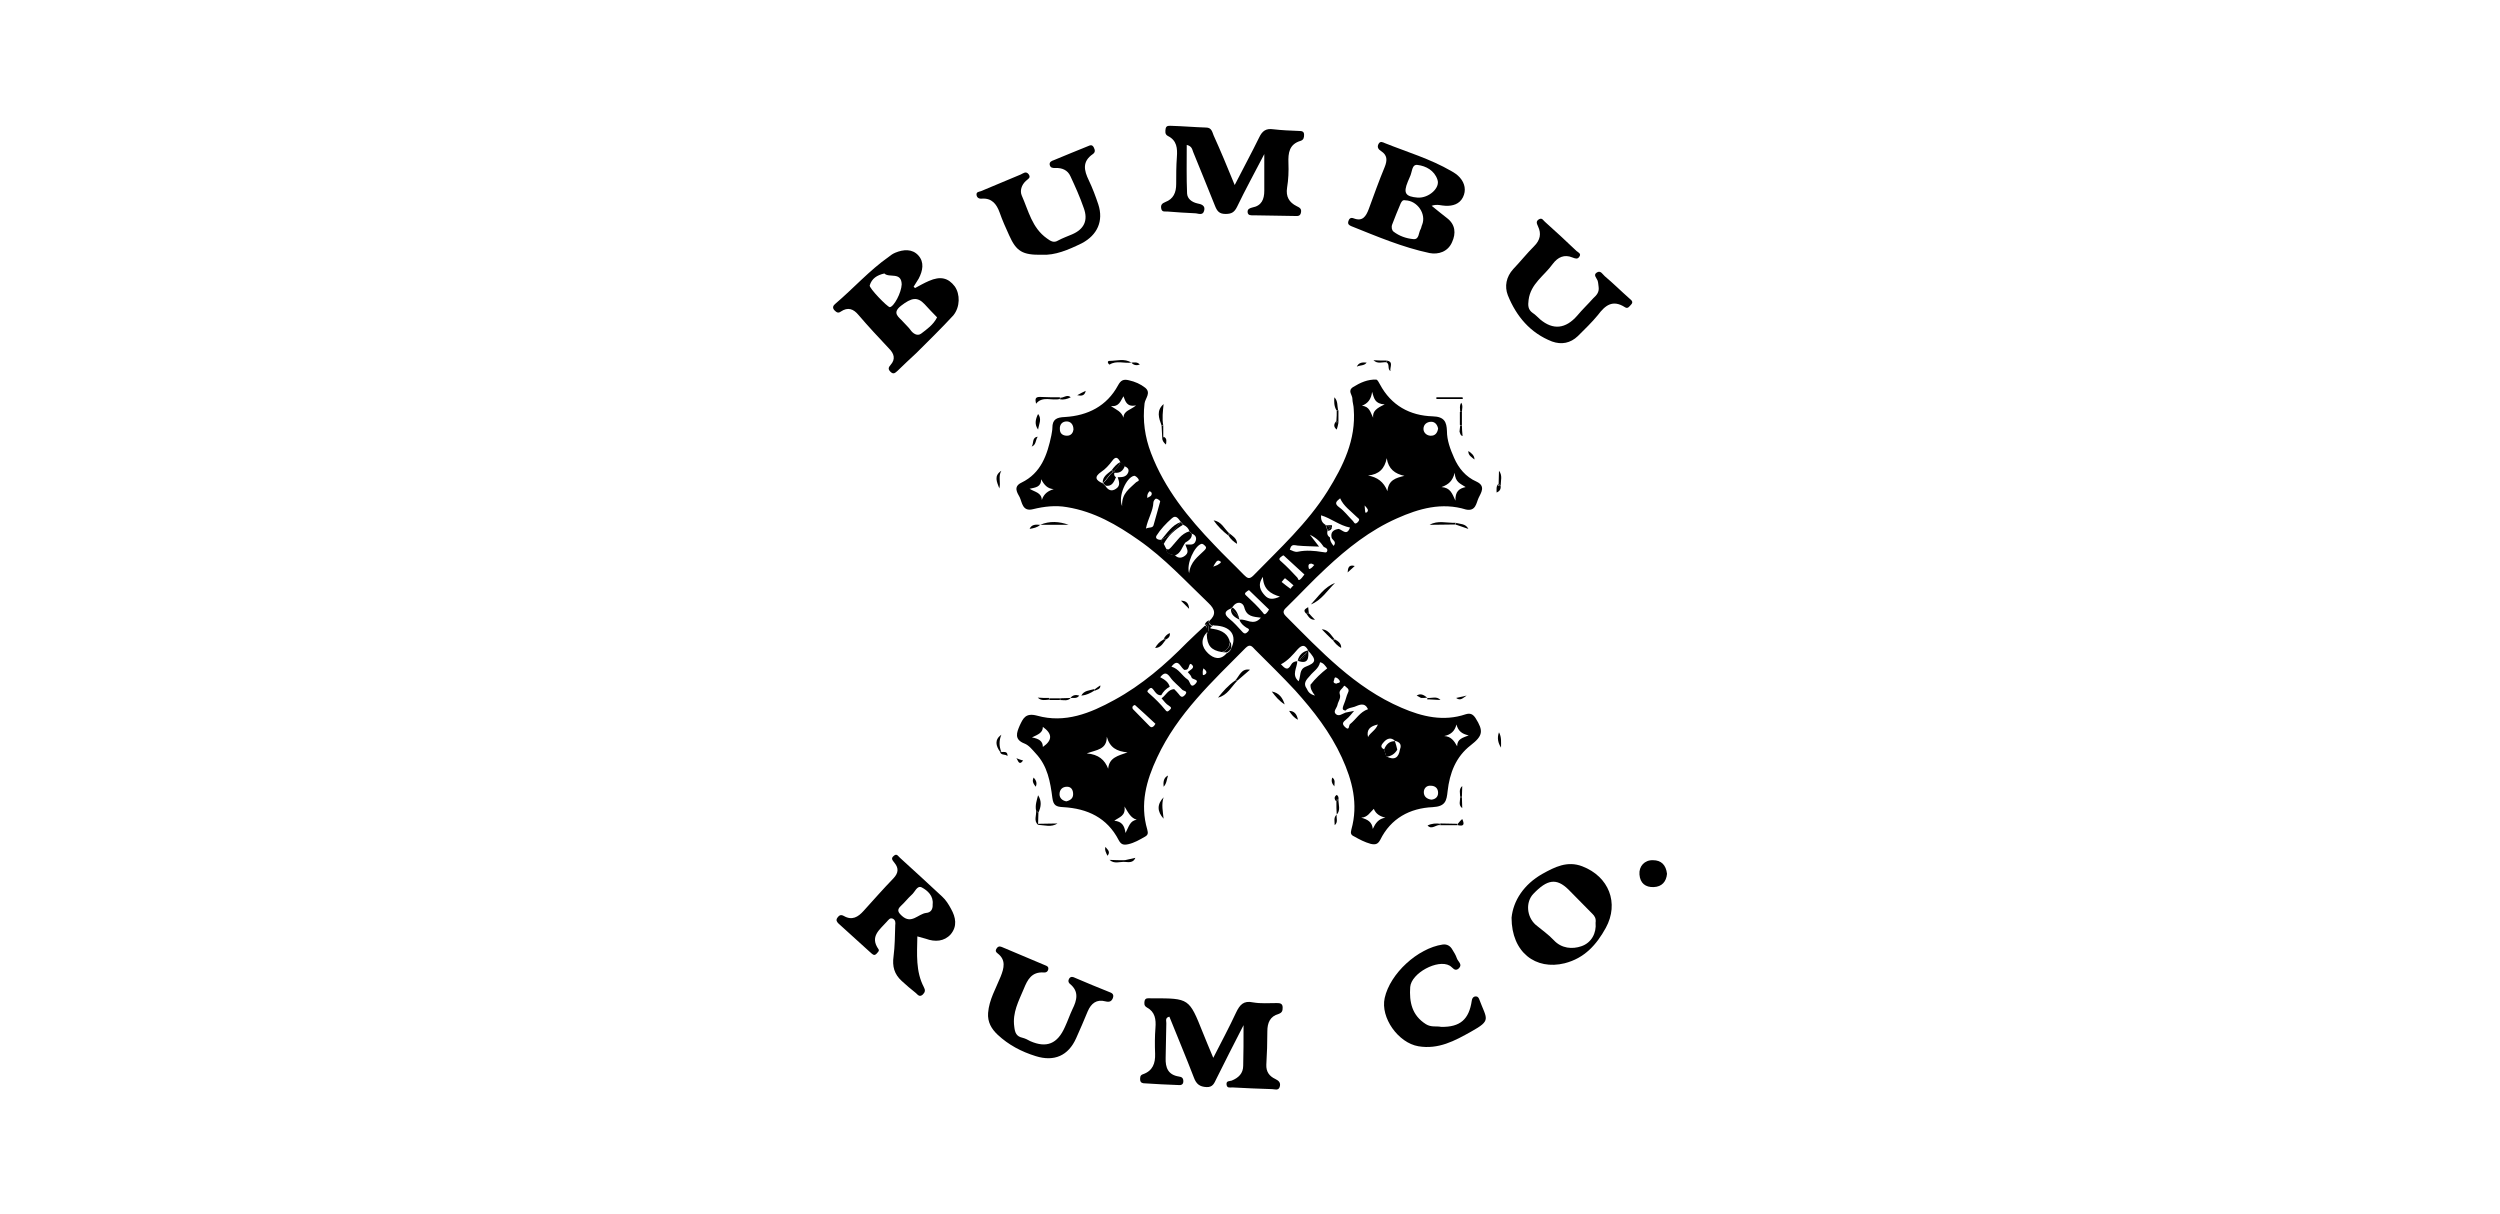 <?xml version="1.0" encoding="utf-8"?>
<!-- Generator: Adobe Illustrator 25.0.1, SVG Export Plug-In . SVG Version: 6.00 Build 0)  -->
<svg version="1.1" id="Capa_1" xmlns="http://www.w3.org/2000/svg" xmlns:xlink="http://www.w3.org/1999/xlink" x="0px" y="0px"
	 viewBox="0 0 735 357" style="enable-background:new 0 0 735 357;" xml:space="preserve">
<g>
	<path d="M363,54.4c2.6-5.1,5-9.5,7.2-14c0.9-1.9,2-2.7,4.1-2.4c2.5,0.3,5.1,0.4,7.6,0.5c0.8,0,1.5,0.1,1.5,1.1c0,0.8-0.1,1.5-1,1.8
		c-3.4,1-3.7,3.6-3.6,6.5c0.1,2.4,0,4.9-0.4,7.3c-0.4,2.6,0.6,4.3,2.8,5.4c0.8,0.4,1.5,0.7,1.3,1.8c-0.2,1.3-1.1,1.1-1.9,1.1
		c-4-0.1-8-0.1-12.1-0.2c-0.7,0-1.6,0.1-1.7-0.9c-0.1-1,0.7-1.2,1.4-1.4c2.7-0.5,3.5-2.4,3.5-4.9c0-3.3,0-6.7,0-10.8
		c-2.9,5.6-5.6,10.5-8,15.5c-0.8,1.6-1.6,2.1-3.4,2.1c-1.9,0-2.5-0.9-3.1-2.4c-2.1-5.3-4.3-10.6-6.4-15.8c-0.3-0.7-0.3-1.7-1.9-2.1
		c0,4.9-0.1,9.6,0.1,14.3c0.1,1.5,1.3,2.5,3,2.9c1.1,0.2,2.5,0.6,2,2.2c-0.4,1.5-1.8,0.7-2.7,0.7c-2.6-0.1-5.3-0.3-7.9-0.5
		c-0.8-0.1-1.8,0.3-2-0.9c-0.2-1,0.2-1.5,1.2-1.9c2.4-0.9,3.2-2.8,3.2-5.3c0-2.6,0-5.3,0.2-7.9c0.2-2.6,0-4.9-2.6-6.2
		c-1-0.5-0.8-1.4-0.7-2.2c0.2-1,1.1-0.8,1.8-0.8c3.4,0.1,6.8,0.4,10.1,0.5c1.6,0,1.8,1.3,2.2,2.3C358.8,44.2,360.8,49,363,54.4z"/>
	<path d="M365.6,301.4c-3,5.8-5.5,10.8-8,15.8c-0.6,1.2-1,2.5-2.9,2.4c-2-0.1-3-0.9-3.7-2.8c-2.3-6-4.8-11.9-7.2-17.9
		c-1.3,0.3-0.9,1.2-0.9,1.9c-0.1,3.4-0.1,6.8-0.2,10.2c-0.1,2.9,0.7,5,3.9,5.5c0.9,0.1,1.3,0.5,1.3,1.4c0,1-0.7,1.2-1.5,1.1
		c-3.3-0.1-6.6-0.3-9.8-0.5c-0.6,0-1.3-0.1-1.4-1c0-0.7-0.1-1.4,0.9-1.7c2.8-1,3.6-3.2,3.5-6c-0.1-2.5-0.1-5.1,0.1-7.6
		c0.2-2.5-0.1-4.7-2.5-6c-0.9-0.5-0.8-1.2-0.7-1.9c0.2-1,1.1-0.8,1.8-0.8c0.2,0,0.4,0,0.6,0c10.7,0,10.7,0,14.7,10
		c0.9,2.3,1.9,4.6,3.1,7.5c2.4-4.7,4.7-9,6.7-13.3c1.1-2.3,2.2-3.6,5-3c2.3,0.4,4.6,0.2,7,0.2c0.9,0,1.7,0.1,1.7,1.3
		c0,0.9-0.1,1.5-1.2,1.9c-2.5,0.7-3.3,2.6-3.3,5.1c0,3.3-0.1,6.6-0.3,9.8c-0.1,2.1,0.9,3.4,2.6,4.2c1,0.5,1.6,1,1.4,2.1
		c-0.3,1.5-1.5,0.9-2.3,0.9c-3.9-0.1-7.8-0.3-11.7-0.5c-0.7,0-1.6,0.3-1.7-0.9c-0.1-1.1,0.9-0.9,1.5-1.1c2-0.8,3.4-2.1,3.4-4.4
		C365.6,309.6,365.6,306,365.6,301.4z"/>
	<path d="M470,84.4c-0.1-0.6-0.1-1.3-0.3-1.9c-0.3-0.8-1.4-1.7-0.2-2.4c1.1-0.7,1.7,0.6,2.3,1.1c2.5,2.1,4.8,4.4,7.3,6.6
		c0.6,0.5,1.2,1,0.4,1.8c-0.5,0.5-0.9,1.3-1.8,0.7c-3.6-2.3-5.8-0.5-7.9,2.3c-1.8,2.2-3.9,4.2-5.9,6.2c-2.2,2.1-4.8,2.6-7.6,1.6
		c-6.4-2.5-10.5-7.4-13-13.6c-1-2.6-0.5-5.4,1.6-7.7c2.1-2.2,4-4.6,6.2-6.8c1.7-1.7,2.1-3.6,1.1-5.7c-0.4-0.9-0.7-1.5,0.2-2.1
		c1-0.6,1.3,0.3,1.8,0.7c3.1,2.8,6.3,5.7,9.3,8.6c0.5,0.4,1.5,0.8,0.8,1.7c-0.5,0.8-1.2,0.5-2,0.2c-2.4-1-4.3-0.1-5.8,1.9
		c-2.5,3.5-6.5,5.8-7.1,10.6c-0.2,1.6-0.2,2.8,1.2,3.8c0.8,0.5,1.4,1.2,2.2,1.9c3.8,3.2,7.5,2.8,10.9-1.1c1.5-1.8,3.2-3.4,4.7-5.1
		C469.4,86.8,470.2,85.9,470,84.4z"/>
	<path d="M290.5,297.8c0.3-3.9,2.3-7.2,3.7-10.7c1-2.5,1.6-4.9-0.9-6.8c-0.5-0.4-0.7-0.7-0.4-1.3c0.4-0.7,0.9-0.9,1.6-0.6
		c4.3,1.8,8.6,3.6,12.8,5.4c0.5,0.2,1,0.4,0.9,1.1c-0.1,0.7-0.6,1.1-1.4,1c-3.5-0.2-4.7,2.1-5.8,4.8c-1.5,3.6-3.4,7-2.8,11.2
		c0.2,1.7,0.6,2.8,2.4,3.2c0.8,0.2,1.6,0.6,2.3,1c4.8,2.1,8,0.8,10.2-4.2c0.8-1.7,1.4-3.5,2.2-5.2c1.3-2.6,2-5.2-0.7-7.4
		c-0.6-0.5-0.6-1.1-0.2-1.7c0.5-0.6,1.1-0.4,1.7-0.1c3.3,1.4,6.6,2.8,9.9,4.1c0.8,0.3,1.6,0.6,1.2,1.8c-0.4,1-1,1.3-2.2,1
		c-2.6-0.7-4.2,0.6-5.2,2.9c-1.1,2.6-2.2,5.3-3.4,7.9c-2.3,5.2-6.5,7-11.9,5.3c-4.2-1.3-8-3.3-11.2-6.3
		C291.5,302.5,290.3,300.5,290.5,297.8z"/>
	<path d="M306.3,74.9c-5.7,0.1-7.5-1-9.6-5.7c-1-2.2-2-4.4-2.8-6.7c-0.9-2.5-2.3-4.3-5.2-4.1c-0.9,0.1-1.5-0.3-1.6-1.1
		c-0.1-0.9,0.7-0.9,1.3-1.1c3.9-1.6,7.8-3.3,11.7-4.9c0.7-0.3,1.5-1.1,2.3-0.1c0.8,1.1-0.2,1.4-0.8,2c-1.3,1.2-1.8,2.9-1.2,4.3
		c2,4.5,3,9.5,7.4,12.6c1.1,0.8,2,1.4,3.3,0.6c1.3-0.7,2.7-1.2,4.1-1.8c3.5-1.5,4.8-4.1,3.4-7.8c-1.1-3.2-2.5-6.3-3.9-9.3
		c-0.8-1.8-2.5-2.5-4.4-2.4c-0.8,0-1.5,0-1.7-1c-0.1-0.8,0.6-1.1,1.2-1.3c3.3-1.4,6.6-2.7,10-4.1c0.7-0.3,1.3-0.6,1.8,0.4
		c0.4,0.8,0.4,1.4-0.3,1.9c-3.2,2.2-2.6,4.8-1.2,7.7c1.1,2.3,2,4.7,2.8,7.1c1.6,4.9-0.3,9-4.8,11.4C314,73.5,310.2,75.1,306.3,74.9z
		"/>
	<path d="M423.7,301.9c5.6,0.1,8.2-2.2,9-7.7c0.1-0.6,0.3-1,0.8-1.2c0.8-0.2,1.2,0.2,1.4,0.8c2.2,5.9,3.7,6.1-2.4,9.5
		c-4.8,2.7-9.6,5.3-15.5,4.3c-5.9-1-11.2-8.4-9.9-14.2c1.6-7.2,9.7-14.6,17-15.7c1.3-0.2,2.3,0.4,2.9,1.5c0.5,0.8,1,1.6,1.3,2.5
		c0.3,1,1.8,1.8,0.6,3c-1.2,1.1-1.8-0.3-2.7-0.8c-3.5-2-11.3,2.2-11.6,6.3c-0.3,4.4,0.5,8.3,4.6,10.9
		C420.8,302.1,422.3,301.6,423.7,301.9z"/>
	<path d="M490.1,256.9c-0.2,2.3-1.5,3.8-3.9,3.9c-2.4,0.1-4-1.1-4.2-3.7c-0.2-2.4,1.5-4.3,4-4.2
		C488.4,252.9,489.8,254.3,490.1,256.9z"/>
	<path d="M330.7,252.9c1-0.2,2.1-0.5,3.1-0.7c-0.6,1.5-1.9,1.3-3.1,1.2c-0.2-0.1-0.3-0.2-0.2-0.3C330.5,253,330.6,252.9,330.7,252.9
		z"/>
	<path d="M330.7,252.9c0,0.2,0,0.3,0,0.5c-1.5-0.1-3.1,0.7-4.5-0.6C327.7,252.9,329.2,252.9,330.7,252.9z"/>
	<path d="M280.7,84.2c-1.9-2.5-4.2-3.1-7.6-1.6c-1.4,0.6-2.8,1.4-4.1,2.1c-0.1-0.1-0.2-0.3-0.4-0.4c0.5-0.8,1-1.6,1.5-2.4
		c1.2-2.3,1.7-4.8-0.1-6.8c-1.8-2-4.4-1.8-6.8-0.8c-0.7,0.3-1.3,0.7-1.9,1.2c-5.7,4-10.4,9.3-15.7,13.8c-0.6,0.5-1,1.1-0.3,1.9
		c0.6,0.6,1.1,1,1.9,0.4c2.1-1.4,3.7-0.8,5.2,1c2.9,3.4,5.9,6.6,9,9.9c1.5,1.5,1.9,3.1,0.5,4.7c-0.7,0.8-0.9,1.3-0.1,2.1
		c0.9,0.9,1.4,0.3,2.1-0.3c1.8-1.8,3.7-3.5,5.5-5.2c3.7-3.7,7.4-7.3,10.9-11.1C282.3,90.2,282.3,86.5,280.7,84.2z M261.6,90.3
		c-0.7,0-6.2-5.7-5.9-6.4c0.6-2,2.1-3,4.3-3.5c1.4,1.4,5-0.6,5.1,3.2C265,86.1,262.8,90.2,261.6,90.3z M270.8,98.1
		c-1.1,0.8-2.4,0-3.2-1.2c-0.6-0.8-1.4-1.5-2.1-2.3c-1.2-1.4-3.4-2.5-0.6-4.7c3.1-2.4,4.8-2.7,6.9-0.5c1.2,1.3,2.4,2.6,3.7,3.9
		C274.4,95.5,272.5,96.8,270.8,98.1z"/>
	<path d="M429.2,52.2c-0.7-0.8-1.6-1.4-2.5-1.9c-6.2-3.6-13-5.6-19.5-8.2c-0.7-0.3-1.4-0.7-1.9,0.2c-0.5,0.9-0.1,1.6,0.7,2.1
		c1.9,1.2,1.9,2.7,1.1,4.7c-1.7,4.1-3.2,8.3-4.7,12.4c-0.8,2.1-1.8,3.7-4.4,2.7c-1-0.4-1.4,0.2-1.6,0.9c-0.2,0.8,0.2,1.1,0.9,1.4
		c7.5,3,15,6.2,23,7.9c2.6,0.5,5.4-0.4,6.6-3.2c1.2-2.6,1-5.2-1.5-7.1c-1.4-1.1-2.8-2.2-4.5-3.6c1.7-0.6,2.9,0,4.1,0
		c2.1,0.1,4.1-0.5,5.1-2.5C431.1,56,430.7,53.9,429.2,52.2z M418.1,66.1c-0.2,0.4-0.2,0.8-0.4,1.2c-0.7,1.1-0.4,3.2-2.2,3
		c-2.1-0.2-4.1-0.9-5.8-2.2c-0.5-0.4-0.7-1.3-0.4-2.1c0.8-2.1,1.6-4.1,2.5-6.2c0.3-0.6,0.6-1.1,1.4-0.9
		C416.7,59,419.4,62.9,418.1,66.1z M416.8,58.1c-3.6-0.3-4.3-1.3-2.9-4.7c0.2-0.5,0.4-1,0.6-1.4c0.7-1.3,0.5-3.8,2.3-3.5
		c2.4,0.3,4.9,1.6,5.8,4.3C423.5,55.2,420.1,58.3,416.8,58.1z"/>
	<path d="M279.6,267.2c-0.7-1.3-1.5-2.6-2.6-3.6c-4.1-3.8-8.2-7.6-12.4-11.4c-0.5-0.4-0.9-1.4-1.8-0.6c-1,0.8-0.4,1.3,0.2,2.1
		c1.3,1.6,1.1,3-0.3,4.5c-3,3.1-5.9,6.4-8.8,9.6c-1.6,1.8-3.4,2.9-5.8,1.5c-0.9-0.5-1.4-0.2-1.9,0.5c-0.5,0.7-0.2,1.2,0.3,1.7
		c3.2,2.9,6.4,5.8,9.6,8.7c0.5,0.4,0.9,0.9,1.6,0.2c0.3-0.4,0.9-0.8,0.6-1.3c-2.7-3.8,0.4-5.8,2.4-8.1c0.5-0.5,0.9-1.3,1.8-0.9
		c0.8,0.4,0.8,1.2,0.7,1.9c-0.1,3.1-0.1,6.1-0.5,9.2c-0.4,2.9,0.2,5.2,2.4,7.2c1.3,1.2,2.7,2.4,4.1,3.5c0.6,0.5,1.1,1.4,2.1,0.5
		c0.7-0.7,0.8-1.3,0.3-2.2c-2.4-4.6-2-9.6-1.9-14.9c1.1,0.3,1.8,0.5,2.5,0.7c2.7,1,5.4,0.8,7.3-1.3
		C281.5,272.3,281,269.7,279.6,267.2z M272.3,268.4c-2.4,0.3-4.3,3.4-7.1,0.9c-1.2-1.1-1.6-1.8-0.3-3c1.1-1,2-2.2,3.1-3.2
		c1-0.8,1.6-2.9,3-2.2c1.7,0.9,3.5,2.5,3.2,5C274.3,267.4,273.6,268.3,272.3,268.4z"/>
	<path d="M465.2,254.7c-4.4-1.7-8.1,0.2-11.7,2.2c-5.5,3.1-8.6,7.9-9.1,12.9c0,10.2,7.1,15.5,15.6,13.4c5.9-1.5,9.4-5.5,12.1-10.4
		C476.1,265.5,473,257.7,465.2,254.7z M464.9,278.2c-2.6,0.9-5.8,0.7-8.1-1.8c-1.6-1.7-3.5-3-5.3-4.5c-2.7-2.4-3-6.7-0.7-9.1
		c4.1-4.3,6.8-4.7,10.3-1.3c2.4,2.4,4.7,4.8,7.1,7.2c0.6,0.6,1.1,1.3,0.9,2.6C469.4,274.3,467.9,277.2,464.9,278.2z"/>
	<path d="M294.4,221.1c-0.1,0-0.3,0-0.4,0C294.1,221.1,294.2,221.1,294.4,221.1z"/>
	<path d="M392.5,171.4c-3.2,1.2-4.9,4-7.1,6.3C388.5,176.5,390.2,173.6,392.5,171.4z"/>
	<path d="M363.1,200.1C363.1,200.1,363.1,200.1,363.1,200.1c-2,1.4-3.5,3.1-5,5c2.8-0.7,3.9-3.2,5.7-5l0,0
		C363.5,200.1,363.3,200.1,363.1,200.1C363.1,200.1,363.1,200.1,363.1,200.1z"/>
	<path d="M342,125.1c-0.4-2.1-0.1-4.2,0.1-6.3c-2.2,1.9-1.4,4.1-0.6,6.3C341.7,125,341.8,125,342,125.1z"/>
	<path d="M342.1,240.7c-0.2-2.1-0.7-4.2,0-6.3C340.1,236.5,340.2,238.6,342.1,240.7z"/>
	<path d="M311.6,117.3c0-0.2,0-0.3,0-0.5l0,0c-1.9,0-3.8,0-5.7-0.1c-1.8-0.1-1.5,0.9-1.3,2C306.5,116.3,309.3,117.9,311.6,117.3z"/>
	<path d="M305.3,238.9C305.3,238.9,305.3,238.9,305.3,238.9c0.8-1.7,1-3.4-0.1-5.1c-0.4,1.5-0.9,2.9-0.6,4.5
		C304.8,238.5,305.1,238.7,305.3,238.9L305.3,238.9z"/>
	<path d="M430,116.8c-2.6,0-5.2,0-7.7,0c0,0.2,0,0.4,0,0.5c2.6,0,5.2,0,7.8,0C430,117.1,430,117,430,116.8z"/>
	<path d="M314.2,154.3c-2.8-1-5.6-1.2-8.4,0c0,0,0,0,0,0C308.6,154.3,311.4,154.3,314.2,154.3z"/>
	<path d="M361.2,157.5c0-0.3,0-0.5,0.1-0.8c0,0,0,0,0,0c0,0,0,0,0,0c-1.4-1.3-2.2-3.4-4.5-3.7C358,154.7,359.5,156.2,361.2,157.5z"
		/>
	<path d="M294.4,138.4c-2.3,1.5-1.3,3.3-0.6,5.2C294.3,141.9,293.4,140,294.4,138.4z"/>
	<path d="M326.2,107.2c2-1.3,4.3-0.3,6.4-0.6c0,0,0,0,0,0c0,0,0,0,0,0c-2-1.3-4.3-0.5-6.4-0.5C325.5,106.1,325.6,106.8,326.2,107.2z
		"/>
	<path d="M427.9,153.7c-2.6,0.1-5.2-0.8-7.6,0.6c2.5,0,5.1-0.1,7.6-0.1C427.9,154.1,427.9,153.9,427.9,153.7
		C427.9,153.7,427.9,153.7,427.9,153.7z"/>
	<path d="M294.4,221.1c-0.7-1.7-0.7-3.4,0-5.1c-2.1,1.5-1.6,3.3-0.4,5C294.1,221,294.2,221,294.4,221.1
		C294.4,221.1,294.4,221.1,294.4,221.1z"/>
	<path d="M305.2,126.3c0.2-1.5,1.2-3.1,0-4.6C304.4,123.3,304.1,124.8,305.2,126.3z"/>
	<path d="M363.1,200.1c0.2-0.3,0.5-0.3,0.7,0h0c1.2-1.1,2.5-2.1,3.7-3.2C364.9,196.4,364.4,198.8,363.1,200.1z"/>
	<path d="M363.1,200.1C363.1,200.1,363.1,200.1,363.1,200.1c0.2,0,0.5,0,0.7,0C363.6,199.8,363.3,199.8,363.1,200.1z"/>
	<path d="M373.9,203.3c1.1,1.5,2.2,2.8,3.8,3.8C377.1,205.2,376.1,203.7,373.9,203.3z"/>
	<path d="M392.4,188C392.4,188,392.4,188,392.4,188C392.4,188,392.4,188,392.4,188c-1.1-1.3-1.9-2.9-3.8-3c1,1,2,2.1,3.1,3.1
		C391.9,188,392.1,188,392.4,188z"/>
	<path d="M305.2,242.5c1.9,0.1,3.9,0.8,5.7-0.4c-1.9,0-3.8,0.1-5.7,0.1C305.2,242.3,305.2,242.4,305.2,242.5z"/>
	<path d="M342.1,188c-1.1,0.6-1.9,1.4-2.5,2.5c1.7,0,2.3-1.4,3.2-2.5C342.6,188,342.3,188,342.1,188z"/>
	<path d="M427.9,153.7C427.9,153.7,427.9,153.7,427.9,153.7c0.2,0.1,0.3,0.2,0.2,0.3c-0.1,0.1-0.1,0.2-0.2,0.2
		c1.3,0.4,2.5,0.9,3.8,1.3C430.9,153.9,429.3,154.1,427.9,153.7z"/>
	<path d="M428.2,154.1c0.1-0.1,0-0.2-0.2-0.3c0,0.2,0,0.3,0,0.5C428,154.2,428.1,154.2,428.2,154.1z"/>
	<path d="M317.9,204.5c1.4-0.1,2.7-0.7,3.9-1.5c0-0.1,0-0.3-0.1-0.4C320.3,203,318.7,203,317.9,204.5z"/>
	<path d="M441.3,219.8c0-1.5,0.2-3.1-0.6-4.5C440.1,216.9,440.4,218.4,441.3,219.8z"/>
	<path d="M423.5,242.1c0,0.2,0,0.3,0,0.5c0,0,0,0,0,0c1.7,0,3.4,0,5,0c0-0.1,0-0.3,0-0.4C426.9,242.2,425.2,242.1,423.5,242.1z"/>
	<path d="M423.3,242.3c0.1-0.1,0.2-0.1,0.2-0.1c-1.3-0.2-2.6-0.1-3.8,0.5c1.3,1.4,2.5-0.4,3.8-0.1c0,0,0,0,0,0
		C423.3,242.5,423.2,242.4,423.3,242.3z"/>
	<path d="M423.3,242.3c-0.1,0.1,0,0.2,0.2,0.3c0-0.2,0-0.3,0-0.5C423.5,242.1,423.4,242.2,423.3,242.3z"/>
	<path d="M361.2,157.5c0.6,1,1.5,1.8,2.5,2.4c0-1.6-1.3-2.3-2.4-3.2C361.5,157,361.5,157.3,361.2,157.5z"/>
	<path d="M361.2,157.5c0.3-0.2,0.3-0.5,0.1-0.8c0,0,0,0,0,0C361.2,157,361.2,157.3,361.2,157.5z"/>
	<path d="M305.2,242.1c0-1.1,0.1-2.2,0.1-3.2c-0.4,0-0.4-0.4-0.7-0.6c0,0,0,0,0,0c0,0,0,0,0,0c0.2,1.4-0.8,3,0.6,4.2c0,0,0,0,0,0h0
		C305.2,242.4,305.2,242.3,305.2,242.1z"/>
	<path d="M305.3,238.9L305.3,238.9c-0.2-0.2-0.4-0.4-0.7-0.6c0,0,0,0,0,0C304.8,238.5,304.9,238.9,305.3,238.9z"/>
	<path d="M305.2,242.5L305.2,242.5c0-0.1,0-0.2,0-0.4C305.2,242.3,305.2,242.4,305.2,242.5z"/>
	<path d="M440.7,138.4c0,1.3-0.1,2.5-0.1,3.8c0.2,0.2,0.4,0.4,0.6,0.6C441.2,141.3,441.8,139.8,440.7,138.4z"/>
	<path d="M391.7,188c0.7,1,1.5,1.9,2.6,2.5c0.1-1.3-0.9-2-1.8-2.5C392.2,188.3,391.9,188.3,391.7,188z"/>
	<path d="M391.7,188c0.3,0.3,0.5,0.2,0.7,0c0,0,0,0,0,0C392.1,188,391.9,188,391.7,188z"/>
	<path d="M392.3,116.8c-0.1,1.3-0.1,2.6,0.6,3.8c0.2,0,0.3,0,0.5,0C393.1,119.3,393.4,117.9,392.3,116.8z"/>
	<path d="M393,239.5c1.2-1.3,0.5-2.9,0.5-4.4c-0.2,0.2-0.4,0.4-0.6,0.6c0,0,0,0,0,0c0,0,0,0,0,0C392.9,237,392.9,238.2,393,239.5
		C393,239.5,393,239.5,393,239.5C393,239.5,393,239.5,393,239.5z"/>
	<path d="M419.6,205.1c-0.9-0.7-1.9-1.4-3.1-0.6c0.4,0.2,0.8,0.4,1.3,0.7l0,0c0,0,0,0,0,0C418.4,205.2,419,205.2,419.6,205.1z"/>
	<path d="M347.2,176.6c0.8,0.8,1.6,1.6,2.4,2.4C349.5,177.5,348.9,176.6,347.2,176.6z"/>
	<path d="M305.1,128.4c-1.8,0.2-1.1,2-1.8,2.9C304.7,130.8,304.4,129.3,305.1,128.4z"/>
	<path d="M379,209c0.7,1.1,1.4,2,2.6,2.6C381.3,210.1,380.6,209,379,209z"/>
	<path d="M423.5,205.8c-1.1-1.2-2.5-0.5-3.8-0.6c0,0.1,0.1,0.3,0.1,0.4c0,0,0,0,0,0C421,205.7,422.3,205.7,423.5,205.8z"/>
	<path d="M393.5,124.3C393.5,124.3,393.5,124.3,393.5,124.3c0-1.2,0-2.5,0-3.7c0,0,0,0,0,0l0,0c-0.2,0.3-0.3,0.3-0.5,0
		c0,1,0,2.1-0.1,3.1C393.1,123.9,393.3,124.1,393.5,124.3z"/>
	<path d="M393.5,120.6L393.5,120.6c-0.2,0-0.3,0-0.5,0C393.2,120.9,393.3,120.9,393.5,120.6z"/>
	<path d="M407.6,106.5c0-0.2,0-0.3,0-0.5c-1.3,0-2.5,0-3.8-0.1C405,107.1,406.4,106.4,407.6,106.5z"/>
	<path d="M407.8,106.3c-0.1,0.1-0.1,0.2-0.2,0.2c1.1,0.6,0.2,2,1.2,2.6c-0.3-1.1,1.1-2.8-1.2-3.1c0,0,0,0,0,0h0
		C407.8,106.1,407.9,106.2,407.8,106.3z"/>
	<path d="M407.8,106.3c0.1-0.1,0-0.2-0.2-0.3h0c0,0.2,0,0.3,0,0.5C407.7,106.5,407.8,106.4,407.8,106.3z"/>
	<path d="M431.2,204.5c-1,0.2-2.1,0.5-3.1,0.7C429.4,206.2,430.2,205.1,431.2,204.5z"/>
	<path d="M401.8,106.6c-1.2-0.1-2.3-0.1-2.9,1.2C399.9,107.3,401.1,107.6,401.8,106.6z"/>
	<path d="M319.2,114.9c-0.8,0.4-1.7,0.8-2.5,1.3C317.8,116.4,318.9,116.5,319.2,114.9z"/>
	<path d="M386.6,182.2c-0.6-0.6-1.2-1.2-1.8-1.9c-0.3,0-0.5,0-0.8,0c0,0,0,0,0,0c0,0,0,0,0,0C384.7,181.3,385.2,182.3,386.6,182.2z"
		/>
	<path d="M429.8,125c0-1.3,0-2.6,0-3.9l0,0v0l-0.3,0c0,0-0.3,0-0.3,0c0,1.3,0,2.6,0,3.8C429.4,125,429.6,125,429.8,125z"/>
	<path d="M392.9,123.7c-0.7,0.9-1,1.7,0.1,2.6c0.2-0.7,0.4-1.3,0.5-2c0,0,0,0,0,0C392.9,124.5,392.7,124.4,392.9,123.7z"/>
	<path d="M393.5,124.3c-0.2-0.2-0.4-0.4-0.6-0.6C392.7,124.4,392.9,124.5,393.5,124.3z"/>
	<path d="M396.2,168.3c0.7-0.6,1.4-1.3,2.1-1.9C396.5,165.9,396.3,167,396.2,168.3z"/>
	<path d="M341.5,125c0.1,1.3,0.1,2.5,0.2,3.8c0.2-0.1,0.3-0.2,0.3-0.3c0-1.1,0-2.3,0-3.4c0,0,0,0,0,0c0,0,0,0,0,0
		C341.8,125.3,341.6,125.3,341.5,125z"/>
	<path d="M342,125.1C342,125.1,342,125.1,342,125.1c-0.2,0-0.3,0-0.5,0C341.6,125.3,341.8,125.3,342,125.1z"/>
	<path d="M311.8,117.2c-0.1,0.1-0.1,0.2-0.2,0.2c1.1,0.2,2.2-0.1,3.2-0.6c-1.1-1-2.1,0.3-3.2,0.1c0,0,0,0,0,0
		C311.8,116.9,311.8,117,311.8,117.2z"/>
	<path d="M311.8,117.2c0.1-0.1,0-0.2-0.2-0.3c0,0.2,0,0.3,0,0.5C311.6,117.3,311.7,117.3,311.8,117.2z"/>
	<path d="M342.1,231.3c0.9-0.9,0.9-2.1,1.3-3.3C342,228.7,342,230,342.1,231.3z"/>
	<path d="M303.9,228.6c-0.6,1.1,0,1.9,0.6,2.7C305,230.2,304.6,229.4,303.9,228.6z"/>
	<path d="M341.7,128.8c0,0.8,0.5,1.4,1.1,1.9c0.1-0.9,0.4-1.8-0.7-2.3c0,0,0,0,0,0v0C342,128.7,341.9,128.8,341.7,128.8z"/>
	<path d="M341.7,128.8c0.3,0,0.4-0.1,0.3-0.3v0C341.9,128.6,341.8,128.7,341.7,128.8z"/>
	<path d="M433.5,135.1c0-1.2-0.9-1.9-1.8-2.5C431.6,133.9,432.7,134.4,433.5,135.1z"/>
	<path d="M428.6,242.2c0,0.1,0,0.3,0,0.4c2,0.5,1.9-0.5,1.3-1.8C429.4,241.2,429,241.7,428.6,242.2z"/>
	<path d="M441.2,142.8C441.2,142.8,441.2,142.8,441.2,142.8L441.2,142.8c-0.6,0.2-0.9,0.1-0.6-0.6c-0.8,0.7-0.6,1.7-0.6,2.6
		C441,144.4,441.3,143.7,441.2,142.8z"/>
	<path d="M441.2,142.8L441.2,142.8c-0.2-0.2-0.4-0.4-0.6-0.6C440.4,142.8,440.7,142.9,441.2,142.8z"/>
	<path d="M302.7,155.5c1.1-0.2,2.3-0.4,3.1-1.2c0,0,0,0,0,0c0,0,0,0,0,0c0,0,0,0,0,0C304.6,154.2,303.3,154.1,302.7,155.5z"/>
	<path d="M305.8,154.3C305.8,154.3,305.8,154.3,305.8,154.3C305.8,154.3,305.8,154.3,305.8,154.3
		C305.8,154.3,305.8,154.3,305.8,154.3z"/>
	<path d="M429.9,237.6c0-1.1-0.1-2.1-0.1-3.2c-0.2,0-0.3,0-0.5,0l0,0C429.3,235.5,428.7,236.7,429.9,237.6z"/>
	<path d="M393,239.5C393,239.5,393,239.5,393,239.5c-1,0.8-0.6,2-0.6,3.1C393.5,241.7,392.8,240.5,393,239.5
		C393,239.5,393,239.5,393,239.5z"/>
	<path d="M393,239.5C393,239.5,393,239.5,393,239.5C393,239.5,393,239.5,393,239.5C393,239.5,393,239.5,393,239.5
		C393,239.5,393,239.5,393,239.5z"/>
	<path d="M393.5,235.1c0.1-0.6,0-1.1-0.5-1.4c-0.9,0.6-0.7,1.3-0.1,2C392.7,235.1,392.9,235,393.5,235.1z"/>
	<path d="M393.5,235.1c-0.6-0.2-0.8-0.1-0.6,0.6c0,0,0,0,0,0C393.1,235.5,393.3,235.3,393.5,235.1z"/>
	<path d="M429.8,234.4c0-1.1,0.1-2.2,0.1-3.3c-1.1,0.9-0.6,2.2-0.6,3.3c0,0,0,0,0,0C429.4,234.1,429.6,234.1,429.8,234.4z"/>
	<path d="M429.3,234.4c0.2,0,0.3,0,0.5,0C429.6,234.1,429.4,234.1,429.3,234.4z"/>
	<path d="M391.7,228.6c-0.4,1-0.1,1.8,0.6,2.6C392.3,230.3,392.7,229.3,391.7,228.6z"/>
	<path d="M429.3,125c-0.1,0.6-0.1,1.3-0.2,1.9c0.2,0.5,0.2,1.1,0.9,1.3c-0.1-1.1-0.2-2.1-0.2-3.2c0,0,0,0,0,0v0
		C429.6,125.3,429.4,125.3,429.3,125z"/>
	<path d="M429.8,125L429.8,125c-0.2,0-0.3,0-0.5,0C429.4,125.3,429.6,125.3,429.8,125z"/>
	<path d="M325.6,251.6c1-1.2,0-1.8-0.6-2.6C324.7,249.9,325.2,250.8,325.6,251.6z"/>
	<path d="M300.8,223.6c-0.7-0.2-1.3-0.4-2-0.7C299.3,223.4,299.5,225.3,300.8,223.6z"/>
	<path d="M294.4,221.1C294.4,221.1,294.4,221.1,294.4,221.1L294.4,221.1C294.4,221.1,294.4,221.1,294.4,221.1c-0.1,0-0.3,0-0.4,0
		c0.4,1.1,1.6,0.5,2.2,1.2C296.3,220.8,295.2,221.1,294.4,221.1z"/>
	<polygon points="294.4,221.1 294.4,221.1 294.4,221.1 	"/>
	<path d="M384.8,180.3c-0.1-0.6-0.1-1.2-0.2-1.8c-0.7,0.5-1.7,0.8-0.6,1.9C384.3,180.1,384.5,180.1,384.8,180.3z"/>
	<path d="M384.8,180.3c-0.3-0.2-0.5-0.2-0.8,0c0,0,0,0,0,0C384.3,180.4,384.5,180.3,384.8,180.3z"/>
	<path d="M342.8,188c0.8-0.4,1.3-1,1.1-1.9c-0.8,0.4-1.5,1-1.8,1.9C342.3,187.7,342.6,187.7,342.8,188z"/>
	<path d="M342.1,188c0.2,0,0.5,0,0.7,0C342.6,187.7,342.3,187.7,342.1,188z"/>
	<path d="M321.8,203.1c0.7-0.4,1.8-0.4,1.7-1.6c-0.6,0.4-1.2,0.8-1.7,1.2c0,0,0,0,0,0c0,0,0,0,0,0
		C321.8,202.8,321.8,202.9,321.8,203.1z"/>
	<path d="M321.8,202.6C321.8,202.6,321.8,202.6,321.8,202.6c0,0.1,0,0.3,0.1,0.4C321.8,202.9,321.8,202.8,321.8,202.6z"/>
	<path d="M314.7,205.2c0.9-0.1,1.9,0.3,2.6-0.7C316.3,204.2,315.4,204.3,314.7,205.2C314.8,205.1,314.8,205.1,314.7,205.2
		C314.8,205.1,314.8,205.2,314.7,205.2z"/>
	<path d="M332.6,106.6c0.7,0.8,1.5,0.9,2.5,0.6C334.4,106.3,333.4,106.6,332.6,106.6C332.5,106.6,332.6,106.6,332.6,106.6
		C332.6,106.6,332.6,106.6,332.6,106.6z"/>
	<path d="M332.6,106.6C332.6,106.6,332.6,106.6,332.6,106.6C332.6,106.6,332.5,106.6,332.6,106.6
		C332.5,106.6,332.5,106.6,332.6,106.6C332.5,106.6,332.5,106.6,332.6,106.6z"/>
	<path d="M305.1,205.1c1,1,2.2,0.7,3.3,0.6c0-0.2,0-0.3,0-0.5l0,0C307.3,205.2,306.2,205.2,305.1,205.1z"/>
	<path d="M308.6,205.6c-0.1,0.1-0.1,0.2-0.2,0.2c1.1,0,2.1,0,3.2,0c0-0.2,0-0.3,0-0.5c-1.1,0-2.1,0-3.2,0c0,0,0,0,0,0
		C308.6,205.3,308.7,205.5,308.6,205.6z"/>
	<path d="M308.6,205.6c0.1-0.1,0-0.2-0.2-0.3c0,0.2,0,0.3,0,0.5C308.4,205.7,308.5,205.7,308.6,205.6z"/>
	<path d="M311.8,205.6c-0.1,0.1-0.1,0.2-0.2,0.2c1.1,0,2.3,0.4,3.2-0.6c0,0,0,0,0,0c0,0,0,0,0,0c-1.1,0-2.1,0.1-3.2,0.1c0,0,0,0,0,0
		h0C311.8,205.3,311.8,205.5,311.8,205.6z"/>
	<path d="M314.7,205.2C314.8,205.2,314.8,205.1,314.7,205.2C314.8,205.1,314.8,205.1,314.7,205.2
		C314.7,205.1,314.7,205.2,314.7,205.2C314.7,205.2,314.7,205.2,314.7,205.2z"/>
	<path d="M311.8,205.6c0.1-0.1,0-0.2-0.2-0.3h0c0,0.2,0,0.3,0,0.5C311.6,205.7,311.7,205.7,311.8,205.6z"/>
	<path d="M429.8,121.2c0-0.9,0.4-1.9-0.2-2.8c-0.6,0.9-0.3,1.9-0.3,2.8h0l0,0C429.4,120.9,429.6,120.9,429.8,121.2z"/>
	<path d="M429.8,121.2L429.8,121.2c-0.2-0.3-0.4-0.3-0.5,0l0,0c0,0,0.3,0,0.3,0L429.8,121.2z"/>
	<path d="M434.7,146.4c0.7-1.5,2.2-3.5-0.6-4.8c-3.2-1.4-5.3-4-6.6-7c-1.1-2.5-2.1-5.1-2.1-7.9c-0.1-2.6-0.7-4.2-4.2-4.3
		c-6.7-0.2-12.2-3.2-15.5-9.4c-0.3-0.5-0.7-1.4-1.1-1.4c-2.5-0.1-4.7,0.9-6.8,2.2c-1.7,1.1-0.2,2.3-0.2,3.4c0,1,0.4,2.1,0.4,3.1
		c0.7,9-3.1,16.7-7.7,24.1c-5.9,9.4-14.1,16.9-21.8,24.8c-1.2,1.2-1.8,0.8-2.8-0.2c-2.9-3-5.9-5.8-8.7-8.8c-7.7-8-14.6-16.5-18.6-27
		c-1.8-4.7-2.5-9.6-1.9-14.6c0.2-1.5,2-3.1,0.2-4.6c-1.4-1.1-3-1.8-4.8-2.2c-1.6-0.4-2.4,0-3.2,1.5c-3.3,6.1-8.9,8.9-15.6,9.3
		c-2.5,0.1-3.7,0.7-3.7,3.2c0,0.7-0.2,1.5-0.3,2.2c-1.2,5.7-3,11.1-8.8,13.9c-2.5,1.2-1.2,3-0.5,4.3c0.7,1.5,0.8,4.3,3.9,3.5
		c3.3-0.8,6.6-1.2,10-0.6c8,1.3,14.7,5.2,21.1,9.7c7.6,5.3,13.8,12.1,20.5,18.5c2,1.9,2.3,3.4,0.2,5.3c0.3,0.7,0.8,1.1,1.5,1.3h0
		c4.8,0.1,6.9,2.9,4.9,6.9c-0.2,0.6-0.7,1-1.3,1.3c0,0,0,0,0,0c-1.8,2.1-3.8,1.5-5.4,0c-2-1.9-2.3-4.1-0.3-6.3
		c0-0.7,0.1-1.4-0.6-1.9l0,0c-1.8,1.7-3.6,3.3-5.3,5c-6.4,6.5-13.3,12.5-21.4,16.9c-7.1,3.9-14.5,6.9-22.7,4.6
		c-3.4-0.9-4.1,0.8-5.1,2.9c-0.9,2.1-1.7,4.1,1.4,5.3c1.3,0.5,2.3,1.8,3.3,2.9c3.5,3.7,4.3,8.4,4.9,13.1c0.3,2.2,1.1,2.6,3.2,2.7
		c7.1,0.4,12.9,3.1,16.3,9.7c0.7,1.3,1.4,1.5,2.8,1.2c1.8-0.4,3.3-1.3,4.9-2.2c0.9-0.5,1-1,0.7-2.1c-2.2-7.5-0.3-14.4,2.9-21.2
		c6-12.9,16.2-22.3,26-32.2c1.4-1.4,2-0.3,2.8,0.5c4,4,8,7.9,11.8,12c5.4,6,10.3,12.3,13.7,19.7c3.1,6.8,4.9,13.7,2.8,21.2
		c-0.3,1.1-0.1,1.6,0.8,2c1.6,0.9,3.1,1.7,4.9,2.2c1.4,0.3,2.1,0.1,2.8-1.2c3.1-6.3,8.7-9.3,15.4-9.6c3.8-0.2,4.1-1.9,4.4-4.7
		c0.6-5.3,2.4-10.1,6.8-13.5c3.6-2.8,3.8-4.2,1.4-8c-0.8-1.2-1.6-1.5-2.9-1.1c-6.5,2.2-12.8,0.7-18.8-1.9
		c-13.8-5.9-23.8-16.7-34.1-27c-1.3-1.3-0.3-2,0.5-2.8c3.8-3.7,7.4-7.6,11.3-11.2c6.3-5.9,13-11.2,20.9-14.7
		c6.5-2.9,13.2-4.8,20.3-2.6C433.9,150.4,434,147.9,434.7,146.4z M306.3,147c-0.1-2.2-2-2.3-3.6-3.3c1.8-0.4,3.4-0.5,3.4-2.8
		c0.9,1.7,1.9,2.8,3.7,2.9C308.2,144.3,306.9,145.1,306.3,147z M330.3,116.5c0.6,1.6,1,3.2,3.7,2.7c-1.7,1.4-3.6,1.5-3.7,3.6
		c-0.6-1.8-2-2.3-3.7-3.4C329.1,119.6,329.4,117.9,330.3,116.5z M313.7,128.1c-1.2,0-2.1-0.6-2.1-1.9c-0.1-1.4,0.7-2.3,2-2.3
		c1.1,0,2,0.8,2,2.4C315.5,127.1,315,128.1,313.7,128.1z M328.6,140.3c0.4,1.2,0.9,2.5-0.5,3.4c-1.3,0.9-2.3,0.4-3.1-0.8
		c0,0,0,0,0,0c-0.3-0.3-0.5-0.6-0.8-0.8c-2.1-0.9-2.6-1.9-0.4-3.4c1.2-0.8,2.2-1.9,3.1-3.1c1.2-1.7,1.8-1,2.5,0.3v0
		c0.4,0.4,0.8,0.8,1.3,1.2c0,0,0,0,0,0c0.9,0.4,1.4,1,0.9,2C331,140.3,329.8,140.3,328.6,140.3C328.6,140.3,328.6,140.3,328.6,140.3
		C328.6,140.3,328.6,140.3,328.6,140.3z M334,141.8c-1.8,1.8-4.3,3.2-4.1,7c-1.3-2.9,1.3-8.5,3.5-8.9c0.3-0.1,0.9,0.4,1.2,0.8
		C335.2,141.5,334.3,141.5,334,141.8z M338,144.4c0,0,0.6,0.3,0.6,0.6c0.1,0.9-0.7,1-1.3,1.4C337.2,145.4,337.5,144.9,338,144.4z
		 M336.9,155.4c0.6-3,2.1-5.1,2.2-7.7c0-0.4,0.5-1.1,0.8-1.1c0.4,0,1.2,0.6,1.2,0.8c-0.6,2.3-1.3,4.6-1.9,6.8
		C339,155.4,337.9,154.9,336.9,155.4z M348.6,163.2c-1,0.9-2.2,1.1-3.2,0c-1.2-0.2-2.4-0.4-2.6-2c0,0,0,0,0,0
		c-0.2-0.4-0.4-0.8-0.6-1.2c0,0,0,0,0,0c0,0,0,0,0,0c-0.5-0.3-0.7-0.8-0.7-1.3c0,0,0,0,0,0c0,0,0,0,0,0c-0.9,0.1-2-0.3-1.5-1.2
		c1.2-1.9,2.8-3.6,4.5-5.1c1.3-1.2,2,0.2,2.7,1.1c0,0,0,0,0,0c0,0,0,0,0,0c0.2,0.3,0.5,0.5,0.7,0.8c0.9,0.4,1.5,1,1.8,1.9
		c0.2,0.2,0.5,0.4,0.7,0.7l0,0c1.1,0.4,1.5,1.2,1.1,2.2c-0.5,1.4-1.9,0.9-3,1c0,0,0,0,0,0C348.8,161.1,349.7,162.2,348.6,163.2z
		 M354,161.9c-1.8,1.8-4,3.2-4.4,6.6c-0.9-2.7,1.6-8,3.6-8.6c0.3-0.1,0.7,0.2,1,0.5C354.9,161,354.5,161.4,354,161.9z M358.1,166
		c-0.2,0.2-0.5,0.2-1.4,0.6c0.6-1.1,1.1-2.1,1.8-1.7C359.5,165.3,358.5,165.7,358.1,166z M306.6,219.6c0-1.7-1.1-2.4-3.2-2.8
		c1.9-0.9,3.2-1.4,3.2-3.1C309.4,215.7,309.5,217.6,306.6,219.6z M313.5,235.6c-1.1-0.2-2-0.9-2-2.1c0-1.3,0.8-2.2,2.2-2.2
		c1.3,0,1.8,1,1.8,2.2C315.5,234.7,314.7,235.3,313.5,235.6z M325.8,226c-1-2.6-2.8-4.2-6.3-4.5c3-1.1,5.9-1.1,5.9-4.9
		c0.9,3.2,2.9,4.3,6.1,4.6C328.7,222.2,326.1,222.7,325.8,226z M330.9,244.9c-0.3-2.2-1.1-3.4-3.3-3.6c1.5-1.1,3.4-1.4,3-4.2
		c1.2,2,1.9,3.4,3.6,3.9C332.2,241.3,331.9,243,330.9,244.9z M339.3,213.4c-0.4,0.4-0.8,0.6-1.3,0.1c-1.6-1.7-3.3-3.3-4.9-5
		c-0.2-0.2-0.2-0.6-0.1-0.8c0.1-0.2,0.6-0.5,0.7-0.4c2,1.8,4,3.6,6,5.5C339.6,212.9,339.5,213.1,339.3,213.4z M348.4,204.3
		c-0.9,1-1.3,0.5-1.9-0.3c-0.4-0.5-0.8-0.9-1.3-1.4c0,0,0,0,0,0c0,0,0,0,0,0c-1.8,0.1-2.4,1.8-3.7,2.7c0.7,0.8,1.3,1.7,2.2,2.2
		c0.8,0.5,0.7,0.8,0.1,1.3c-0.5,0.5-0.8,0.5-1.3-0.2c-1.3-1.6-2.8-3.1-4.4-4.5c-0.6-0.6-1.2-0.7-0.3-1.5c0.7-0.7,1-0.2,1.4,0.3
		c0.5,0.7,1.1,1.6,2.2,1.5c0.6-1.1,1.4-1.9,2.5-2.5c0,0,0,0,0,0c-0.4-1.4-1.5-2.1-2.8-2.8c1.1-1.4,1.9-1.5,3,0.1
		c0.9,1.3,2.4,2.4,3.5,3.6C348,203.2,349.4,203.1,348.4,204.3z M351.5,201c-1.6,1.7-1.6-0.8-2.3-1.2c-1.7-1.1-2.6-3.2-4.8-3.8
		c2.2-2.9,2.7,0.7,4,1c0,0,0,0,0,0c0,0,0,0,0,0c0.1-0.1,0.2-0.1,0.3-0.1c1.1,0,0.7-2.4,1.7-1.5c1.1,1-0.6,1.6-1.2,2.2
		c0.4,0.5,0.9,0.9,1.1,1.5C350.4,199.9,352.8,199.6,351.5,201z M354.4,198.2c-1.1,0.8-0.7-0.3-0.8-0.7c0-0.3,0.1-0.6,0.2-1
		C354.6,197.1,355,197.7,354.4,198.2z M428.2,213c0.5,1.9,1.6,2.8,3.6,3.2c-1.7,0.7-3.4,1-3.4,3.2c-0.9-1.6-1.8-2.9-3.8-3
		C426.5,216,427.7,215,428.2,213z M420.6,231c1.3,0,2.2,0.7,2.2,2.1c0,1.2-0.8,1.9-2,2c-1.3-0.2-2.2-0.9-2.2-2.2
		C418.6,231.8,419.4,230.9,420.6,231z M364.4,182.2C364.4,182.3,364.4,182.3,364.4,182.2L364.4,182.2L364.4,182.2L364.4,182.2
		C364.4,182.3,364.3,182.3,364.4,182.2c0.3,1,1.1,1.7,2,2.3c0.5,0.3,1.2,0.4,0.5,1.2c-0.6,0.6-1,0.8-1.7,0c-1.2-1.3-2.4-2.7-3.8-3.8
		c-1.7-1.4-1.3-2.3,0.5-3l0,0c0.2-0.2,0.4-0.3,0.5-0.5c1.2-1.8,3-1.4,3.4,0.1c0.7,2.8,2.6,2.8,4.9,3.1
		C368.5,184.2,366.4,181.8,364.4,182.2z M372.3,180.3c-0.5,0.5-0.7,0.3-1.1-0.3c-1.4-1.7-3-3.2-4.6-4.7c-0.4-0.4-0.8-0.6-0.4-1.1
		c0.3-0.3,0.9-0.7,1-0.7c2,1.9,3.9,3.8,5.9,5.7C372.8,179.7,372.6,180,372.3,180.3z M371.9,175.1c-1.3-1.4-2.3-3.1-0.6-5.5
		c0.1,3.6,2.2,5,5,5.8C374.3,176.3,373,176.3,371.9,175.1z M403.6,243.7c-0.2-2.1-1.6-2.8-3.4-3.3c1.9-0.1,2.6-1.6,3.7-2.6
		c0.6,1.5,1.8,2.2,3.4,2.6C405.3,240.7,404.4,242,403.6,243.7z M406.9,218.1c0.9-1,2.1-1.4,3.2-0.3c1.3,0.3,2.1,1,1.5,2.5
		c-0.4,2.5-1.6,3.3-4,2.1h0c-0.2-0.7-0.5-1.4-0.7-2.1v0C405.5,219.6,406.3,218.8,406.9,218.1z M405.1,213c-0.7,1.8-2.3,2.4-2.9,3.7
		C401.7,214.5,402.8,213.5,405.1,213z M396,202.2c1,0.7,0.2,1.5,0,2.2c-0.3,1.1-0.7,2.2-1.1,3.2c-0.2,0.7-0.3,1.2,0.7,1.3
		c0.7-0.8,1.7-0.8,2.6-1.1c0,0,0,0,0,0c0,0,0,0,0,0c1.5-0.6,3-1.4,4,0.7c-2.4,0.8-3.5,3-5.3,4.4c-0.4,0.3-0.1,2.1-1.4,0.9
		c-1.1-1-0.7-1.5,0.3-2.3c0.9-0.7,1.6-1.7,2.3-2.5c0,0,0,0,0,0c-0.8,0.2-1.7,0.3-2.5,0.5c-0.9,0.3-2,1.3-2.9,0.4
		c-0.8-0.8,0.3-1.7,0.5-2.6c0.2-1.1,1.1-2,0.7-3.2c-0.4-1.1,0.8-1.6,1.2-2.4C395.3,201.4,395.7,202,396,202.2z M392.2,200
		c0.1-0.3,0.1-1,0.6-0.8c0.4,0.1,0.9,0.6,1.1,1c0.2,0.7-0.7,0.5-1,0.8C392.2,200.9,391.9,200.6,392.2,200z M388.1,194.7
		c1,0.2,1.5,1,2.1,1.8c-1.8,1.4-3.5,3-4.9,4.8c-0.1,0-0.1,0.1-0.1,0.2c0-0.1,0.1-0.1,0.1-0.2c-0.1,1.1,0.4,2,1.3,3.2
		c-1.5-0.4-2-1.1-2.4-2c-1.2-1.6-0.1-2.7,0.9-3.8C386.1,197.4,387.7,196.6,388.1,194.7z M381.5,190.9c1.3-1.4,2.2-1.4,3.1,0.3
		c0,0,0,0,0,0l0,0l0,0h0c0,0,0,0.1,0,0.1c2.5,2.7,2.4,3.5-0.7,4.7c-2,0.8-1.4,2.7-2.1,4.3c-2.2-1.9-0.4-4-0.4-5.9c0,0,0,0,0,0
		c0,0,0,0,0,0c-0.8,0-1.5,0.4-1.8,1c-1.1,2.1-2,0.9-3-0.1C378.7,194.2,380.1,192.5,381.5,190.9z M379.4,173.1
		c-0.9-0.6-1.7-1.3-2.6-2c0.3-0.4,0.9-1.1,1-1.1c0.8,0.6,1.6,1.3,2.5,2.1C379.8,172.5,379.4,173.1,379.4,173.1z M382.2,170.4
		c-0.6,0.4-0.5-0.3-0.8-0.6c-1.5-1.6-3-3.2-4.7-4.7c-0.5-0.4-0.8-0.7-0.3-1.2c0.3-0.3,0.9-0.7,1-0.6c2,1.8,4,3.7,6.1,5.6
		C382.9,169.7,382.6,170.1,382.2,170.4z M385.2,167.2c-0.5,0.3-0.4-0.3-0.5-0.5c-0.1-0.6,0.1-1,0.8-1c0.2,0,0.5,0.2,0.9,0.4
		C386,166.6,385.6,167,385.2,167.2z M390.2,162c-0.2,0.7-0.9,0.3-1.4,0.3c-2.4-0.4-4.8-0.6-7.2-0.1c-0.9,0.2-1.6-0.3-2.4-0.6
		c0.1-0.3,0.2-0.6,0.3-0.8c0.5-0.8,1.2-0.5,2-0.4c2.1,0.2,4.2,0.2,6.3,0.3l0,0c-0.7-0.9-1.5-1.9-2.7-3.5c2.2,1.1,3.2,2.3,4.1,3.6
		C389.7,161,390.4,161.3,390.2,162z M393.6,155.5C393.6,155.5,393.6,155.5,393.6,155.5C393.6,155.5,393.6,155.5,393.6,155.5
		c-1.5,0.2-2.5,0.9-2.1,2.6c0,0,0,0,0,0c0.2,0.7,1.6,1.1,0.6,2.4c-0.7-0.8-1.1-1.5-1.1-2.5c-0.8-0.5-0.9-1.2-0.7-2v0
		c-0.2-0.6-0.4-1.1-0.6-1.7c-1-0.6-1.4-1.4-1.3-2.8c3,0.9,5.4,3,8.5,3.6C396,157.6,394.8,155.9,393.6,155.5z M399.2,153.5
		c-1,1-1.1-0.1-1.6-0.5c-1.3-1.3-2.4-2.8-3.8-3.8c-1.7-1.2-0.9-1.8,0.2-2.7c1,2.3,3.1,3.7,4.8,5.4
		C399.2,152.4,400.1,152.5,399.2,153.5z M403.4,115.2c0.6,2,0.8,3.5,3.7,3.7c-2.4,1.1-3.6,2-3.4,3.9c-0.8-1.5-1-3.3-3.3-3.5
		C402.1,118.6,403.1,117.5,403.4,115.2z M401.9,150.6c-0.1,0.1-0.3,0.1-0.5,0.1c-0.1-0.5-0.1-1-0.2-2.1
		C402,149.5,402.5,149.9,401.9,150.6z M407.9,144.4c-1.1-2.8-3-4.1-5.7-4.6c3.2-0.3,4.9-2,5.5-5.1c0.5,3.2,2.4,4.6,5.2,5.2
		C410.4,140.5,408.2,141.1,407.9,144.4z M420.5,128.1c-1.2-0.1-2-1-2-2c0-1.3,1-2.1,2.3-2.1c1.1,0,1.8,0.9,2,2
		C422.6,127.3,421.9,128.2,420.5,128.1z M427.9,147.2c-1-2.2-1.5-3.8-4.1-4c2.2-0.8,3.2-1.8,3.9-4.2c0.1,2.8,1.7,3.2,3.2,4.2
		C429,143.6,427.8,144.5,427.9,147.2z"/>
	<path d="M355.3,185.2c-0.1,0.5-0.3,1-0.5,1.4c0.1,3.2,1.3,4.6,4.4,5.1c0.2-0.1,0.5-0.1,0.7-0.2c0.6-0.4,1.1-0.9,1.4-1.5
		c0.1-0.4,0.2-0.9,0.3-1.2c-0.5-2.3-2.2-3.5-4.9-3.9c-0.3,0-0.6-0.1-0.9-0.2c0.1-0.2,0.1-0.3,0.3-0.4c0.1-0.1,0.2-0.1,0.3-0.2
		c-0.7-0.3-1.2-0.7-1-1.7c-0.6,0.2-1,0.7-1.2,1.2l0,0C355.5,183.5,355.3,184.4,355.3,185.2z"/>
	<path d="M361.4,190c-0.4,0.6-0.9,1.1-1.4,1.5c-0.3,0.1-0.5,0.2-0.7,0.2c0.4,0.1,0.9,0.1,1.4,0.1l0,0c0,0,0,0,0,0
		c0.6-0.3,1-0.7,1.3-1.3c0-0.6,0-1.2-0.2-1.8C361.6,189.1,361.5,189.5,361.4,190z"/>
	<path d="M356.4,184c0.2-0.1,0.3-0.2,0.5-0.3c-0.7-0.2-1.2-0.7-1.5-1.3C355.2,183.2,355.8,183.6,356.4,184z"/>
	<path d="M354.8,185.4c0,0.4,0,0.8,0,1.2c0.2-0.5,0.4-0.9,0.5-1.4c0-0.8,0.2-1.7-1.1-1.6C354.9,184,354.8,184.8,354.8,185.4z"/>
	<path d="M419.7,205.1C419.7,205.1,419.7,205.1,419.7,205.1C419.6,205.2,419.7,205.2,419.7,205.1
		C419.7,205.2,419.7,205.1,419.7,205.1z"/>
	<path d="M419.7,205.2C419.7,205.2,419.7,205.2,419.7,205.2C419.7,205.1,419.7,205.2,419.7,205.2
		C419.7,205.2,419.7,205.2,419.7,205.2z"/>
	<path d="M419.7,205.2C419.7,205.2,419.7,205.1,419.7,205.2C419.7,205.1,419.7,205.2,419.7,205.2
		C419.7,205.2,419.7,205.2,419.7,205.2C419.6,205.2,419.6,205.2,419.7,205.2c-0.1,0.1-0.1,0.1-0.1,0.2c0,0.1,0,0.2,0.3,0.3
		C419.8,205.5,419.8,205.3,419.7,205.2C419.7,205.2,419.7,205.2,419.7,205.2z"/>
	<path d="M348.5,159.5L348.5,159.5C348.5,159.5,348.5,159.5,348.5,159.5c1-0.6,2-1.2,1.9-2.6h0l0,0c-0.2-0.2-0.5-0.4-0.7-0.7
		c-2.5,0.7-3.7,2.9-5.3,4.6c-0.6,0.6-0.8,1-1.6,0.5c0.1,1.6,1.4,1.7,2.6,2C347.2,162.7,347.5,160.8,348.5,159.5z"/>
	<path d="M348.5,160.1C348.5,160.1,348.5,160.1,348.5,160.1C348.5,160.1,348.5,160.1,348.5,160.1
		C348.5,160.1,348.5,160.1,348.5,160.1z"/>
	<polygon points="384.7,191.1 384.7,191.1 384.7,191.1 	"/>
	<polygon points="364.4,182.3 364.4,182.3 364.4,182.3 	"/>
	<path d="M347.8,154.3c-0.2-0.3-0.5-0.5-0.7-0.8c0,0,0,0,0,0c-1.7,2-3.2,4.1-5.7,5.2c0,0,0,0,0,0c0,0.5,0.1,1,0.7,1.3c0,0,0,0,0,0
		C343.4,157.5,345.4,155.7,347.8,154.3z"/>
	<path d="M347.1,153.5c-2.6,0.9-4,3.3-5.7,5.2C343.9,157.6,345.5,155.5,347.1,153.5z"/>
	<path d="M410.8,220.4C410.8,220.4,410.8,220.4,410.8,220.4c-0.2-0.8-0.4-1.7-0.7-2.5c-1.7,0-2.6,1-3.2,2.5c0.2,0.7,0.5,1.4,0.7,2.1
		C409.1,222.3,410.1,221.6,410.8,220.4z"/>
	<path d="M328.1,140.3c-0.5-0.3-0.6-0.7-0.5-1.3c-0.1-0.1-0.2-0.2-0.3-0.3c0,0-0.1,0.1-0.1,0.1c-1.2,0.9-1.7,2.3-2.9,3.2
		c0.3,0.3,0.5,0.6,0.8,0.8C326.9,143.1,327.5,141.7,328.1,140.3z"/>
	<path d="M327.1,138.8c0,0,0.1-0.1,0.1-0.1c-0.1-0.1-0.3-0.3-0.4-0.4l0,0c0,0,0,0,0,0c-1.2,1-2.7,1.8-2.6,3.7
		C325.3,141.1,325.9,139.7,327.1,138.8z"/>
	<path d="M327.4,138.5c0.2,0.1,0.4,0.3,0.5,0.5c0,0,0,0,0,0c1.4,0.1,2.3-0.6,2.8-2l0,0c0,0,0,0,0,0c-0.4-0.4-0.8-0.8-1.3-1.2
		C329.1,137,328.1,137.7,327.4,138.5z"/>
	<path d="M326.8,138.3c0.2,0,0.4,0.1,0.6,0.2c0.8-0.8,1.7-1.5,2-2.7l0,0C328.3,136.4,327.5,137.3,326.8,138.3z"/>
	<path d="M327.9,139c-0.1-0.2-0.3-0.4-0.5-0.5c-0.1,0.1-0.1,0.1-0.2,0.2c0.1,0.1,0.2,0.2,0.3,0.3C327.7,139.1,327.8,139.1,327.9,139
		C327.9,139.1,327.9,139,327.9,139z"/>
	<path d="M326.8,138.3L326.8,138.3c0.1,0.1,0.3,0.3,0.4,0.4c0.1-0.1,0.1-0.1,0.2-0.2C327.2,138.4,327,138.3,326.8,138.3z"/>
	<path d="M364.4,182.3L364.4,182.3C364.4,182.3,364.4,182.3,364.4,182.3C364.4,182.2,364.4,182.2,364.4,182.3
		C364.4,182.3,364.4,182.3,364.4,182.3z"/>
	<path d="M364.4,182.2c-0.3-1.4-0.8-2.7-2-3.6c-0.2,0.2-0.4,0.3-0.5,0.5c1,0.8,1.8,1.7,2.4,2.8C364.3,182,364.3,182.1,364.4,182.2
		C364.3,182.3,364.3,182.3,364.4,182.2C364.3,182.3,364.4,182.3,364.4,182.2C364.4,182.3,364.3,182.2,364.4,182.2
		C364.3,182.2,364.3,182.2,364.4,182.2z"/>
	<path d="M364.3,181.8c-0.6-1.1-1.5-2-2.4-2.8c0,0,0,0,0,0c-0.1,1.8,1.2,2.5,2.5,3.2c0,0,0,0,0,0C364.3,182.1,364.3,182,364.3,181.8
		z"/>
	<path d="M364.3,182.2C364.3,182.2,364.4,182.3,364.3,182.2C364.4,182.3,364.4,182.3,364.3,182.2
		C364.4,182.3,364.4,182.3,364.3,182.2C364.3,182.2,364.3,182.2,364.3,182.2z"/>
	<path d="M348.5,160.1C348.5,160.1,348.5,160.1,348.5,160.1C348.5,160.1,348.5,160,348.5,160.1C348.5,160,348.5,160.1,348.5,160.1z"
		/>
	<path d="M410.2,217.9C410.2,217.9,410.2,217.9,410.2,217.9C410.1,217.9,410.1,217.9,410.2,217.9
		C410.1,217.9,410.2,217.9,410.2,217.9z"/>
	<path d="M410.1,217.9C410.1,217.9,410.1,217.9,410.1,217.9C410.2,217.9,410.2,217.9,410.1,217.9L410.1,217.9z"/>
	<path d="M410.2,217.9C410.2,217.9,410.1,217.9,410.2,217.9L410.2,217.9C410.2,217.9,410.2,217.9,410.2,217.9z"/>
	<path d="M410.2,217.9C410.2,217.9,410.2,217.9,410.2,217.9C410.1,217.9,410.1,217.9,410.2,217.9
		C410.2,217.9,410.2,217.9,410.2,217.9z"/>
	<path d="M389.8,154.4L389.8,154.4c0.2,0.6,0.4,1.1,0.6,1.7c0.3-0.3,0.5-0.8,0.7-1.2C390.7,154.8,390.3,154.6,389.8,154.4z"/>
	<path d="M391.1,155c0.1-0.2,0.3-0.4,0.5-0.6c-0.6,0-1.2,0-1.8,0.1c0,0,0,0,0,0l0,0C390.3,154.6,390.7,154.8,391.1,155z"/>
	<path d="M391.6,155.1c-0.1,0-0.2-0.1-0.3-0.1c-0.1,0-0.1,0-0.2-0.1c-0.2,0.4-0.4,0.8-0.7,1.2c0,0,0,0,0,0
		C391.1,156,391.5,155.6,391.6,155.1z"/>
	<path d="M391.3,155c0.1,0,0.2,0.1,0.3,0.1c0-0.2,0-0.5,0-0.8c-0.2,0.2-0.3,0.4-0.5,0.6C391.2,155,391.3,155,391.3,155z"/>
	<path d="M384.7,191.2C384.7,191.2,384.7,191.2,384.7,191.2C384.7,191.2,384.7,191.2,384.7,191.2
		C384.7,191.2,384.7,191.2,384.7,191.2C384.7,191.2,384.7,191.2,384.7,191.2L384.7,191.2C384.7,191.1,384.7,191.2,384.7,191.2
		C384.7,191.2,384.7,191.2,384.7,191.2z"/>
	<path d="M384.3,191.6c-0.9,1-1.7,1.9-2.8,2.7c0.1-0.1,0.2-0.1,0.3-0.2C383.3,193.8,383.8,192.7,384.3,191.6z"/>
	<path d="M381.5,194.3C381.5,194.3,381.5,194.3,381.5,194.3L381.5,194.3C381.5,194.3,381.5,194.3,381.5,194.3z"/>
	<path d="M381.5,194.4C381.5,194.4,381.5,194.4,381.5,194.4C381.5,194.4,381.6,194.3,381.5,194.4
		C381.5,194.3,381.5,194.3,381.5,194.4z"/>
	<path d="M384.7,191.1C384.7,191.1,384.7,191.2,384.7,191.1C384.7,191.2,384.7,191.2,384.7,191.1
		C384.7,191.2,384.7,191.2,384.7,191.1z"/>
	<path d="M384.6,191.2c-0.1,0.1-0.2,0.2-0.3,0.3c-0.5,1.1-1,2.2-2.4,2.5c-0.1,0.1-0.2,0.1-0.3,0.2c0,0,0,0,0,0c0,0,0,0,0,0.1
		C384.7,195.4,384.8,193.4,384.6,191.2C384.7,191.2,384.7,191.2,384.6,191.2C384.7,191.2,384.7,191.2,384.6,191.2z"/>
	<path d="M381.5,194.3C381.5,194.3,381.5,194.3,381.5,194.3C381.6,194.3,381.6,194.3,381.5,194.3c1.1-0.8,1.9-1.8,2.8-2.7
		c0,0,0-0.1,0-0.1c0.1-0.1,0.2-0.2,0.3-0.2c0,0,0,0,0.1-0.1c0,0,0,0,0,0C383,191.5,381.9,192.6,381.5,194.3z"/>
	<path d="M384.7,191.2C384.7,191.2,384.7,191.1,384.7,191.2L384.7,191.2C384.7,191.2,384.7,191.2,384.7,191.2
		C384.7,191.2,384.7,191.2,384.7,191.2z"/>
	<path d="M381.6,194.3L381.6,194.3C381.5,194.3,381.5,194.3,381.6,194.3C381.6,194.3,381.6,194.3,381.6,194.3z"/>
	<path d="M381.6,194.3C381.6,194.3,381.6,194.3,381.6,194.3C381.6,194.3,381.6,194.3,381.6,194.3
		C381.6,194.3,381.6,194.3,381.6,194.3z"/>
	<path d="M384.4,191.5c0,0,0,0.1,0,0.1c0.1-0.1,0.2-0.2,0.3-0.3C384.6,191.3,384.5,191.4,384.4,191.5z"/>
</g>
</svg>
